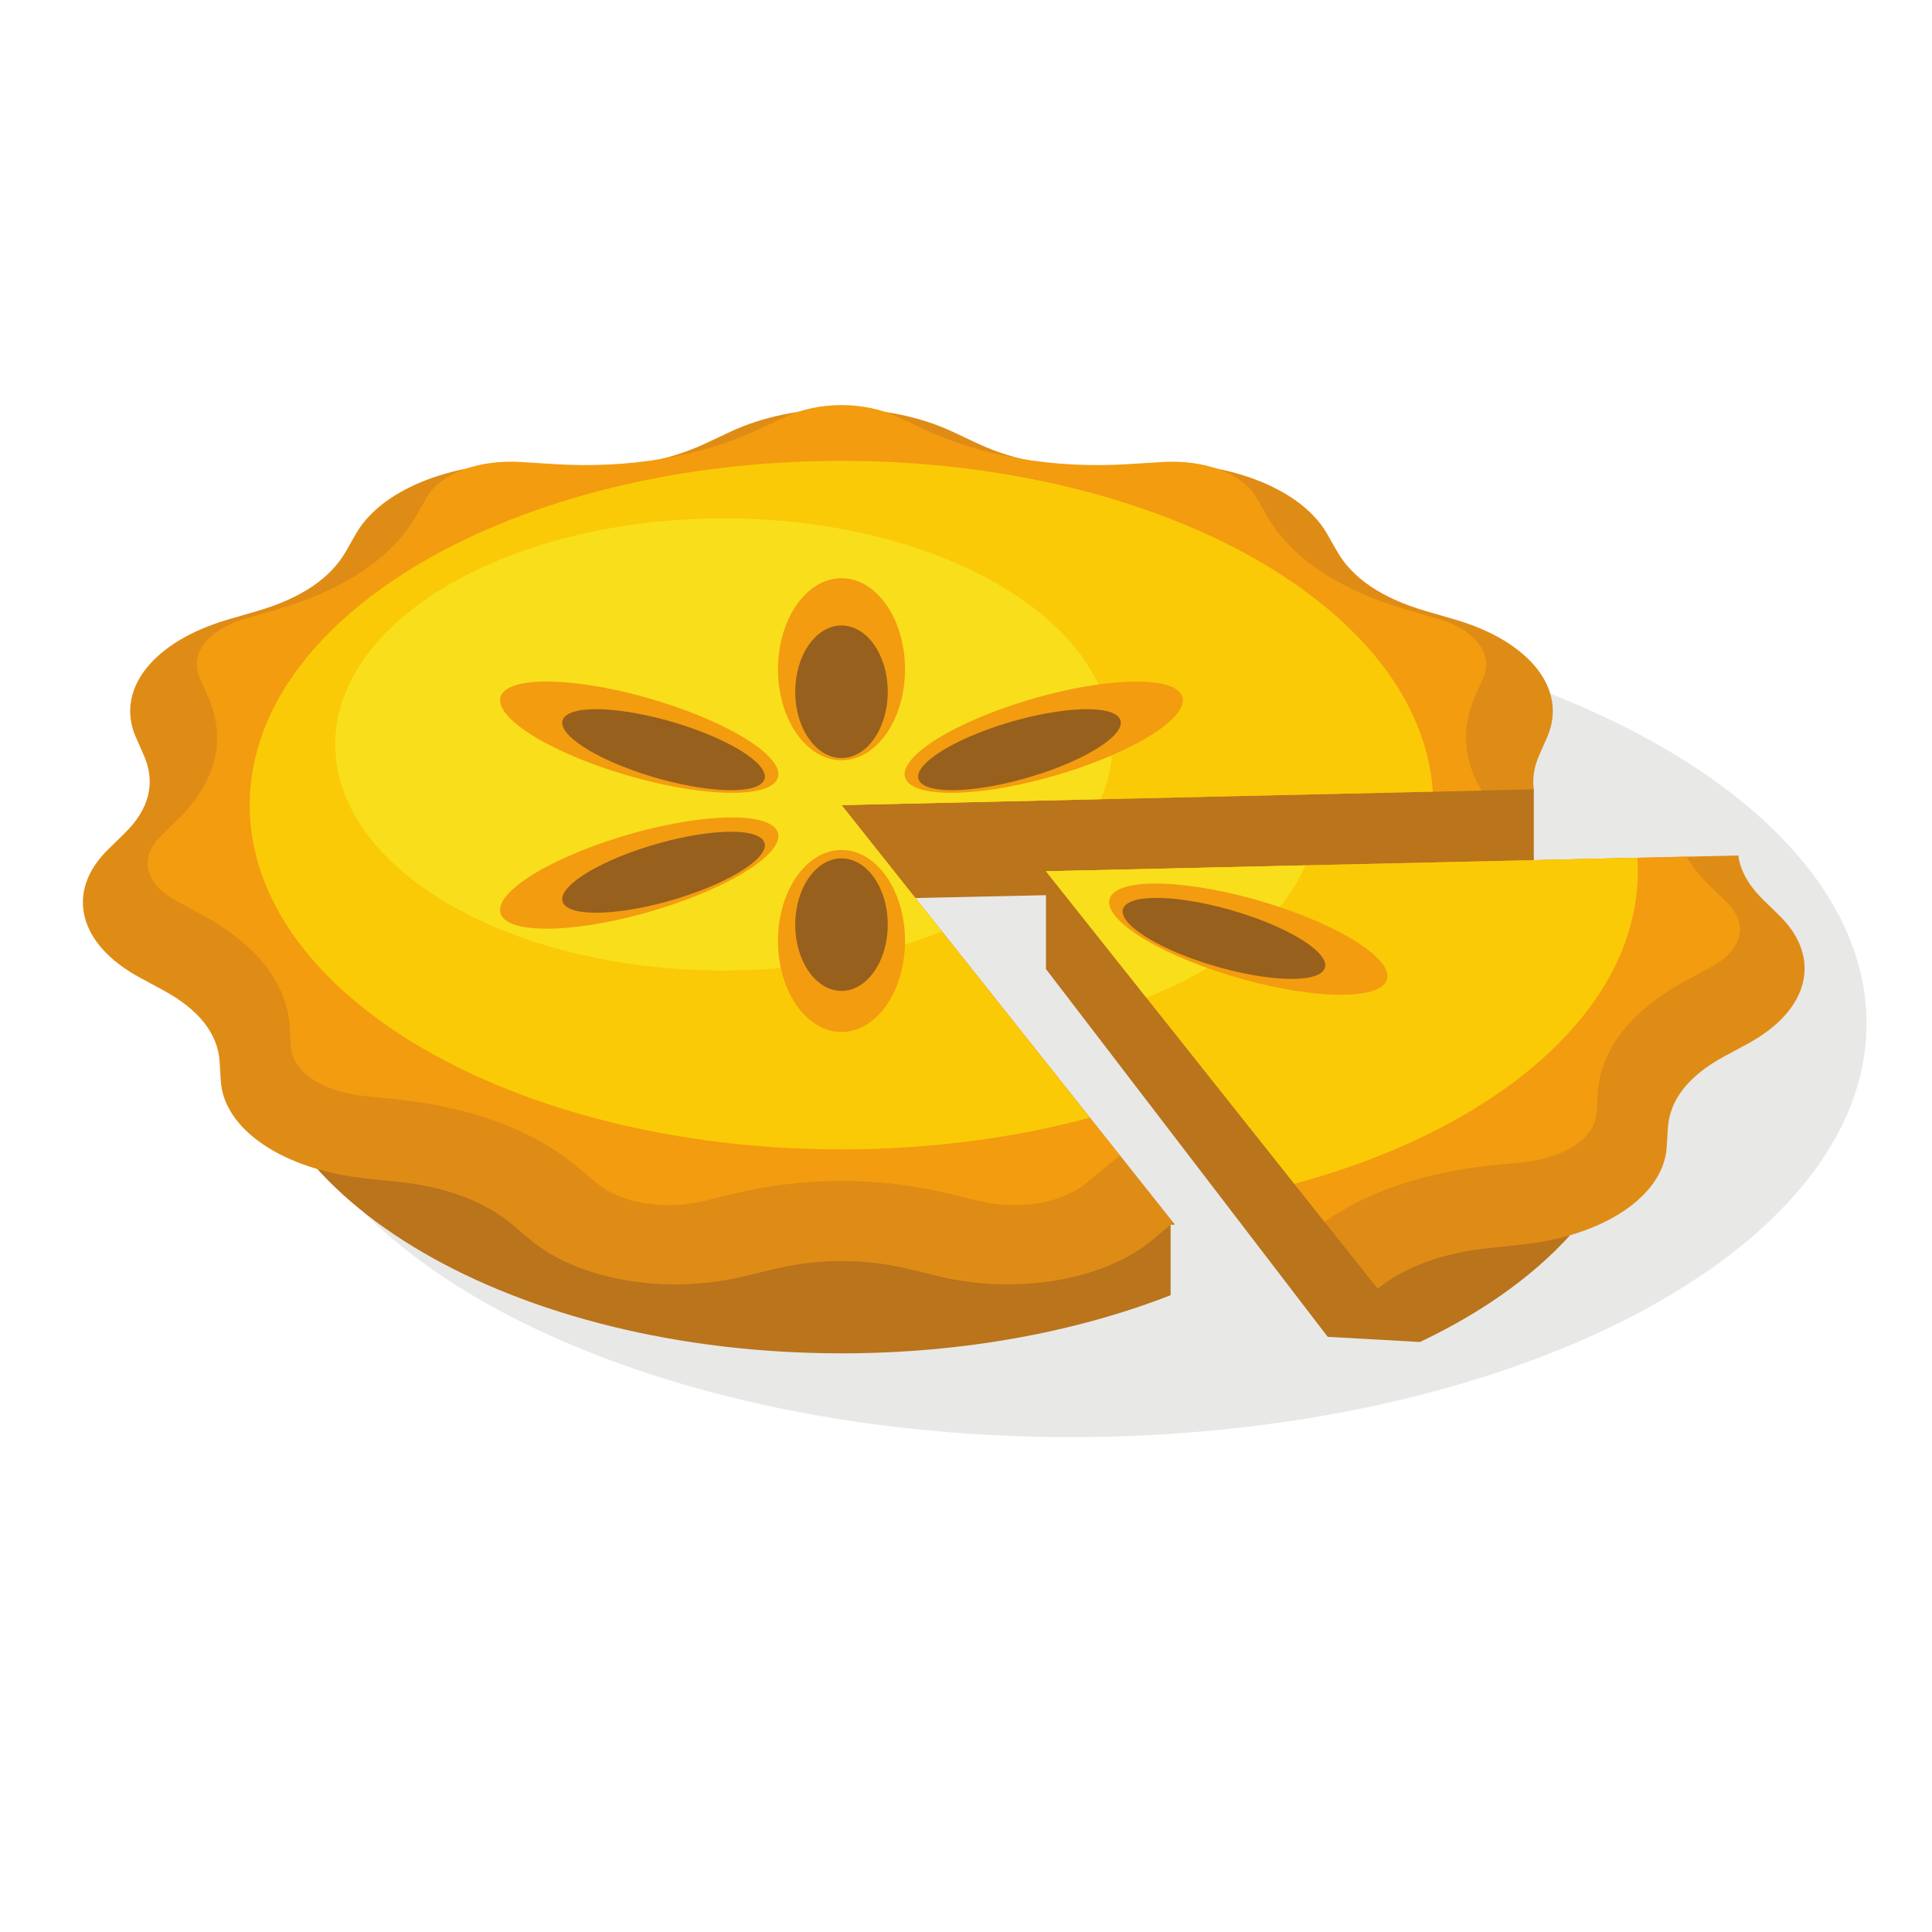 <?xml version="1.0" encoding="UTF-8"?>
<svg version="1.1" viewBox="0 0 800 800" xmlns="http://www.w3.org/2000/svg">
<defs>
<clipPath id="a">
<path d="m0 600h600v-600h-600z"/>
</clipPath>
</defs>
<g transform="matrix(1.333 0 0 -1.333 0 800)">
<g clip-path="url(#a)">
<g transform="translate(332.74 153.73)">
<path d="m0 0c136.08 0 247.08 57.722 247.08 128.49 0 70.773-110.99 128.49-247.08 128.49-136.08 0-247.08-57.719-247.08-128.49 0-70.772 110.99-128.49 247.08-128.49" fill="#e8e8e7" fill-rule="evenodd"/>
</g>
<g transform="translate(476.45 354.96)">
<path d="m0 0v-29.52l-213.56-4.732-36.137 61.059 244.24-15.369z" fill="#b9741c" fill-rule="evenodd"/>
</g>
<g transform="translate(261.4 393.63)">
<path d="m0 0c58.205 0 110.08-15.74 143.77-40.295l-143.77-3.279 103.53-130.32h-1.295v-21.922c-29.234-11.402-64.398-18.057-102.24-18.057-101.53 0-183.83 47.879-183.83 106.94 0 59.058 82.305 106.94 183.83 106.94" fill="#b9741c" fill-rule="evenodd"/>
</g>
<g transform="translate(296.03 465.99)">
<path d="m0 0 7.627-3.586c11.841-5.565 25.454-7.89 40.587-6.932l9.751 0.618c26.104 1.65 49.996-7.282 58.258-21.779l3.085-5.415c4.79-8.408 14.079-14.645 27.7-18.597l8.777-2.547c23.495-6.819 35.293-21.849 28.768-36.644l-2.437-5.528c-1.595-3.618-2.16-7.161-1.692-10.622l-215.05-4.905 103.02-129.68c-0.265-0.214-0.527-0.428-0.784-0.643l-5.584-4.695c-14.949-12.555-42.203-17.213-66.447-11.347l-9.059 2.19c-14.056 3.399-28.241 3.399-42.297 0l-9.057-2.19c-24.245-5.866-51.5-1.208-66.447 11.347l-5.584 4.692c-8.665 7.28-20.6 11.742-35.584 13.302l-9.654 1.006c-25.846 2.694-44.447 15.179-45.352 30.445l-0.336 5.703c-0.525 8.847-6.419 16.355-17.572 22.38l-7.187 3.883c-19.241 10.395-23.282 26.747-9.855 39.874l5.014 4.906c7.785 7.609 9.803 15.776 6.02 24.351l-2.437 5.528c-6.524 14.795 5.274 29.825 28.768 36.644l8.777 2.547c13.621 3.952 22.91 10.189 27.698 18.594l3.087 5.418c8.261 14.497 32.155 23.431 58.257 21.779l9.752-0.618c15.134-0.958 28.746 1.367 40.585 6.932l7.63 3.586c20.424 9.599 48.827 9.599 69.253 0" fill="#df8c16" fill-rule="evenodd"/>
</g>
<g transform="translate(278.84 470.65)">
<path d="m0 0c-10.407 4.894-24.466 4.891-34.872 0l-7.937-3.73c-18.304-8.604-40.595-12.41-63.989-10.93l-10.144 0.642c-13.29 0.84-25.133-3.586-29.339-10.967l-3.21-5.636c-7.456-13.085-22.472-23.168-43.679-29.319l-9.13-2.649c-11.969-3.472-17.804-10.917-14.481-18.453l2.535-5.749c5.879-13.334 2.61-26.566-9.49-38.398l-5.218-5.102c-6.841-6.69-4.843-14.784 4.964-20.082l7.475-4.037c17.362-9.381 26.89-21.516 27.704-35.291l0.352-5.933c0.46-7.777 9.666-13.957 22.836-15.33l10.043-1.044c23.327-2.431 42.616-9.643 56.106-20.976l5.809-4.879c7.618-6.399 21.105-8.702 33.461-5.714l9.42 2.277c21.884 5.295 44.813 5.295 66.696 0l9.422-2.277c12.352-2.988 25.842-0.687 33.456 5.711l5.81 4.882c1.429 1.203 2.93 2.36 4.491 3.468l-86.526 108.91 198.88 4.535c-5.746 9.338-6.481 19.278-2.071 29.276l2.537 5.749c3.323 7.536-2.516 14.981-14.484 18.453l-9.13 2.649c-21.209 6.153-36.22 16.236-43.679 29.321l-3.21 5.634c-4.205 7.381-16.05 11.807-29.341 10.967l-10.14-0.642c-23.398-1.48-45.689 2.326-63.993 10.93z" fill="#f39c0f" fill-rule="evenodd"/>
</g>
<g transform="translate(261.4 456.99)">
<path d="m0 0c99.114 0 179.9-45.63 183.68-102.75l-183.68-4.188 77.131-97.088c-23.456-6.317-49.583-9.849-77.131-9.849-101.53 0-183.83 47.878-183.83 106.94s82.305 106.94 183.83 106.94" fill="#fbca07" fill-rule="evenodd"/>
</g>
<g transform="translate(224.85 439.11)">
<path d="m0 0c66.659 0 120.7-31.434 120.7-70.21 0-5.866-1.244-11.561-3.575-17.007l-80.569-1.839 31.193-39.265c-19.314-7.635-42.633-12.097-67.746-12.097-66.66 0-120.7 31.435-120.7 70.208 0 38.776 54.037 70.21 120.7 70.21" fill="#f9de1c" fill-rule="evenodd"/>
</g>
<g transform="translate(261.4 420.53)">
<path d="m0 0c10.897 0 19.729-12.656 19.729-28.269 0-15.611-8.832-28.27-19.729-28.27s-19.73 12.659-19.73 28.27c0 15.613 8.833 28.269 19.73 28.269" fill="#f39c0f" fill-rule="evenodd"/>
</g>
<g transform="translate(261.4 405.85)">
<path d="m0 0c7.933 0 14.365-9.215 14.365-20.582 0-11.369-6.432-20.582-14.365-20.582-7.935 0-14.365 9.213-14.365 20.582 0 11.367 6.43 20.582 14.365 20.582" fill="#98601d" fill-rule="evenodd"/>
</g>
<g transform="translate(261.4 279.58)">
<path d="m0 0c-10.897 0-19.73 12.656-19.73 28.268 0 15.614 8.833 28.269 19.73 28.269s19.729-12.655 19.729-28.269c0-15.612-8.832-28.268-19.729-28.268" fill="#f39c0f" fill-rule="evenodd"/>
</g>
<g transform="translate(261.4 292.34)">
<path d="m 0,0 c -7.935,0 -14.365,9.213 -14.365,20.581 0,11.366 6.43,20.582 14.365,20.582 7.933,0 14.365,-9.216 14.365,-20.582 C 14.365,9.213 7.933,0 0,0" fill="#98601d" fill-rule="evenodd"/>
</g>
<g transform="translate(156.48 385.29)">
<path d="m0 0c5.449 5.49 28.708 3.61 51.952-4.197 23.245-7.804 37.671-18.583 32.223-24.073s-28.709-3.61-51.951 4.197c-23.245 7.804-37.672 18.584-32.224 24.073" fill="#f39c0f" fill-rule="evenodd"/>
</g>
<g transform="translate(175.48 377.56)">
<path d="m0 0c3.967 3.997 20.901 2.629 37.824-3.056 16.923-5.681 27.427-13.529 23.459-17.526-3.966-3.997-20.9-2.628-37.824 3.056-16.923 5.682-27.426 13.529-23.459 17.526" fill="#98601d" fill-rule="evenodd"/>
</g>
<g transform="translate(156.48 314.81)">
<path d="m0 0c-5.448 5.489 8.979 16.269 32.224 24.073 23.242 7.807 46.503 9.687 51.951 4.197s-8.978-16.269-32.223-24.073c-23.244-7.807-46.503-9.686-51.952-4.197" fill="#f39c0f" fill-rule="evenodd"/>
</g>
<g transform="translate(175.48 318.91)">
<path d="m 0,0 c -3.967,3.997 6.536,11.845 23.459,17.529 16.924,5.682 33.858,7.05 37.824,3.053 C 65.251,16.585 54.747,8.737 37.824,3.056 20.901,-2.628 3.967,-3.997 0,0" fill="#98601d" fill-rule="evenodd"/>
</g>
<g transform="translate(366.33 385.29)">
<path d="m0 0c5.448-5.489-8.978-16.269-32.222-24.073-23.243-7.807-46.503-9.687-51.952-4.197-5.447 5.49 8.979 16.269 32.223 24.073 23.242 7.807 46.504 9.687 51.951 4.197" fill="#f39c0f" fill-rule="evenodd"/>
</g>
<g transform="translate(347.33 377.56)">
<path d="m0 0c3.968-3.997-6.538-11.844-23.459-17.526-16.925-5.684-33.859-7.053-37.825-3.056-3.968 3.997 6.536 11.845 23.459 17.526 16.925 5.685 33.858 7.053 37.825 3.056" fill="#98601d" fill-rule="evenodd"/>
</g>
<g transform="translate(468.69 332.79)">
<path d="m0 0c25.071-18.278 40.066-41.44 40.066-66.641 0-33.424-26.366-63.265-67.657-82.874l-28.67 1.607-87.504 114.23v30.402z" fill="#b9741c" fill-rule="evenodd"/>
</g>
<g transform="translate(539.98 334.41)">
<path d="m0 0c0.639-4.746 3.21-9.33 7.713-13.729l5.014-4.906c13.425-13.124 9.385-29.479-9.855-39.874l-7.187-3.884c-11.153-6.022-17.048-13.529-17.573-22.379l-0.336-5.704c-0.905-15.262-19.505-27.751-45.349-30.444l-9.657-1.006c-14.536-1.514-26.205-5.758-34.798-12.656l-103.02 129.68z" fill="#df8c16" fill-rule="evenodd"/>
</g>
<g transform="translate(411.45 220.59)">
<path d="m0 0c13.14 9.343 30.769 15.335 51.619 17.507l10.043 1.047c13.17 1.371 22.375 7.55 22.837 15.33l0.35 5.932c0.816 13.776 10.343 25.908 27.704 35.288l7.474 4.041c9.809 5.297 11.807 13.391 4.966 20.079l-5.22 5.102c-3.026 2.961-5.5 6.009-7.418 9.124l-198.88-4.537z" fill="#f39c0f" fill-rule="evenodd"/>
</g>
<g transform="translate(508.61 333.7)">
<path d="m0 0c0.092-1.393 0.151-2.788 0.151-4.191 0-43.034-43.706-80.124-106.7-97.088l-77.13 97.088z" fill="#fbca07" fill-rule="evenodd"/>
</g>
<g transform="translate(405.5 331.34)">
<path d="m0 0c-7.272-16.994-25.176-31.54-49.376-41.104l-31.193 39.265z" fill="#f9de1c" fill-rule="evenodd"/>
</g>
<g transform="translate(429.85 294.27)">
<path d="m0 0c-5.448-5.487-28.708-3.61-51.953 4.197-23.243 7.807-37.67 18.583-32.222 24.074 5.449 5.489 28.709 3.612 51.951-4.195 23.246-7.807 37.67-18.584 32.224-24.076" fill="#f39c0f" fill-rule="evenodd"/>
</g>
<g transform="translate(410.85 298.36)">
<path d="m0 0c-3.967-3.997-20.9-2.628-37.824 3.056-16.923 5.684-27.426 13.532-23.459 17.529 3.965 3.994 20.901 2.628 37.824-3.056s27.427-13.532 23.459-17.529" fill="#98601d" fill-rule="evenodd"/>
</g>
</g>
</g>
</svg>

